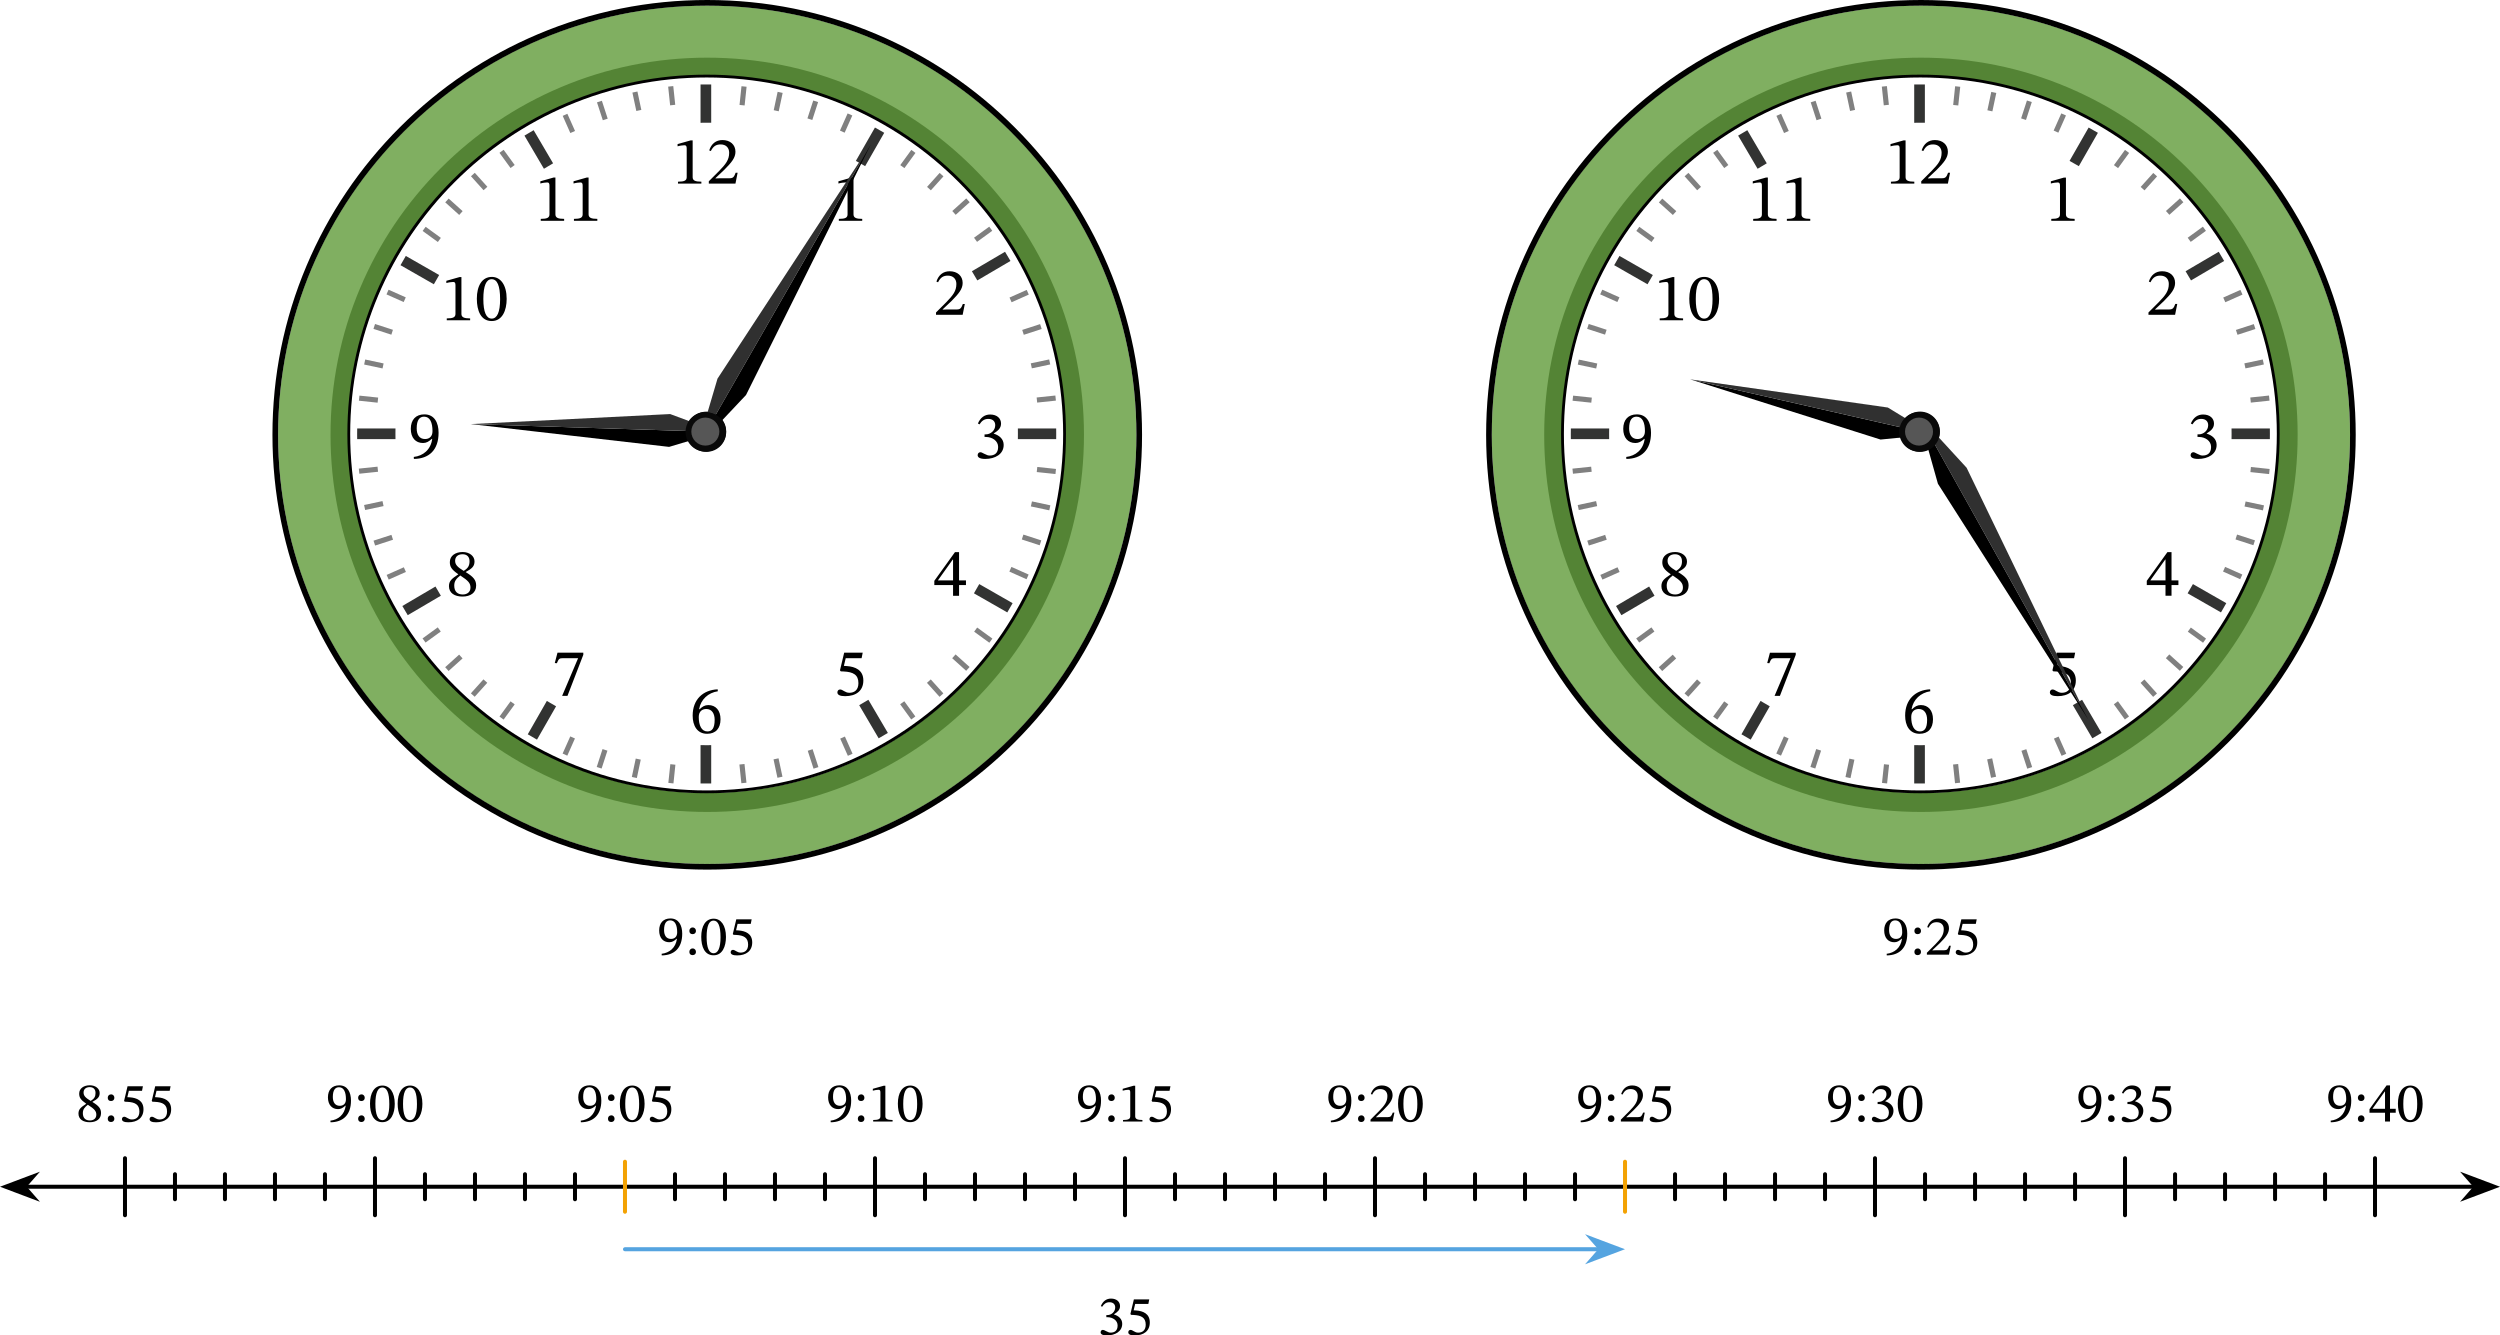 <?xml version="1.0" encoding="UTF-8" standalone="no"?>
<svg
   xmlns:dc="http://purl.org/dc/elements/1.1/"
   xmlns:cc="http://creativecommons.org/ns#"
   xmlns:rdf="http://www.w3.org/1999/02/22-rdf-syntax-ns#"
   xmlns:svg="http://www.w3.org/2000/svg"
   xmlns="http://www.w3.org/2000/svg"
   xmlns:sodipodi="http://sodipodi.sourceforge.net/DTD/sodipodi-0.dtd"
   xmlns:inkscape="http://www.inkscape.org/namespaces/inkscape"
   width="663.126"
   height="354.219"
   viewBox="0 0 497.344 265.664"
   class="displayed_equation"
   version="1.1"
   id="svg96"
   sodipodi:docname="3.svg">
  <defs
     id="defs100" />
  <sodipodi:namedview
     pagecolor="#ffffff"
     bordercolor="#666666"
     borderopacity="1"
     objecttolerance="10"
     gridtolerance="10"
     guidetolerance="10"
     inkscape:pageopacity="0"
     inkscape:pageshadow="2"
     inkscape:window-width="640"
     inkscape:window-height="480"
     id="namedview98" />
  <path
     d="m 139.528,36.52 v -0.375 c -1.238,0 -1.734,-0.242 -1.734,-0.902 v -7.316 h -0.391 l -2.609,0.738 v 0.445 c 0.418,-0.133 1.102,-0.215 1.371,-0.215 0.336,0 0.445,0.188 0.445,0.66 v 5.688 c 0,0.672 -0.473,0.902 -1.734,0.902 v 0.375 h 4.652 m 7.211,-2.152 h -0.391 c -0.309,0.809 -0.484,1.09 -1.195,1.09 h -1.871 l -0.941,0.039 v -0.066 L 144.114,33.75 c 1.43,-1.438 2.195,-2.367 2.195,-3.562 0,-1.414 -1.062,-2.328 -2.582,-2.328 -1.305,0 -2.219,0.754 -2.637,2.059 l 0.32,0.133 c 0.5,-1.008 1.09,-1.32 1.965,-1.32 1.035,0 1.684,0.648 1.684,1.656 0,1.414 -0.676,2.262 -2.008,3.633 l -2.043,2.043 v 0.457 h 5.301 l 0.43,-2.152 m 24.789,9.555 v -0.379 c -1.238,0 -1.734,-0.242 -1.734,-0.902 v -7.316 h -0.391 l -2.609,0.742 v 0.441 c 0.418,-0.133 1.102,-0.211 1.371,-0.211 0.336,0 0.445,0.184 0.445,0.656 v 5.688 c 0,0.676 -0.473,0.902 -1.734,0.902 v 0.379 h 4.652 m 20.41,16.547 h -0.391 c -0.309,0.805 -0.484,1.09 -1.195,1.09 h -1.871 l -0.941,0.039 v -0.066 l 1.777,-1.68 c 1.426,-1.441 2.191,-2.371 2.191,-3.566 0,-1.414 -1.062,-2.324 -2.582,-2.324 -1.305,0 -2.219,0.75 -2.637,2.055 l 0.324,0.137 c 0.496,-1.012 1.086,-1.32 1.961,-1.32 1.039,0 1.684,0.648 1.684,1.656 0,1.41 -0.676,2.258 -2.004,3.629 l -2.047,2.043 v 0.461 h 5.301 l 0.43,-2.152 m 2.918,23.953 c 0.457,-0.711 0.953,-1.09 1.762,-1.09 0.832,0 1.371,0.457 1.371,1.254 0,1.086 -0.953,1.824 -1.871,1.824 h -0.254 v 0.516 h 0.27 c 1.289,0 2.434,0.793 2.434,1.988 0,1.316 -0.82,1.707 -1.668,1.707 -0.324,0 -0.512,-0.055 -1.09,-0.348 -0.469,-0.242 -0.578,-0.309 -0.793,-0.309 -0.348,0 -0.523,0.309 -0.523,0.59 0,0.348 0.293,0.742 1.504,0.742 1.965,0 3.672,-0.945 3.672,-2.785 0,-1.199 -0.898,-1.91 -1.977,-2.246 v -0.039 c 0.848,-0.539 1.453,-1.039 1.453,-1.965 0,-1.023 -0.793,-1.801 -2.164,-1.801 -1.105,0 -1.938,0.617 -2.438,1.785 l 0.312,0.176 m -2.688,31.973 v -0.926 h -1.375 v -5.625 h -0.816 l -4.105,5.703 v 0.848 h 3.727 v 2.125 h 1.195 v -2.125 z m -2.57,-0.926 h -2.984 v -0.055 l 2.93,-4.102 h 0.055 v 4.156 m -18.191,15.469 0.215,-1.09 h -3.684 l -0.836,3.508 0.16,0.203 c 0.191,0 0.258,0 0.609,0.027 1.855,0.094 2.902,0.645 2.902,2.324 0,1.402 -0.848,1.914 -1.805,1.914 -0.859,0 -1.301,-0.66 -1.84,-0.66 -0.336,0 -0.539,0.27 -0.539,0.578 0,0.496 0.512,0.754 1.547,0.754 2.141,0 3.617,-1.051 3.617,-3.121 0,-2.109 -1.652,-2.742 -3.238,-2.863 l -0.633,-0.043 0.363,-1.531 h 3.16 m -28.629,6.195 c -2.891,0.121 -4.977,1.988 -4.977,5.23 0,1.977 0.875,3.617 2.879,3.617 1.695,0 2.664,-1.062 2.664,-2.891 0,-1.762 -0.957,-2.824 -2.422,-2.824 -0.695,0 -1.195,0.297 -1.746,0.836 l -0.094,-0.016 c 0.336,-1.965 1.84,-3.281 3.723,-3.562 z m -0.602,6.066 c 0,1.707 -0.539,2.312 -1.441,2.312 -1.168,0 -1.723,-1.199 -1.723,-2.863 0,-1.172 0.727,-1.602 1.508,-1.602 1.117,0 1.656,0.941 1.656,2.152 M 112.227,43.922 v -0.379 c -1.238,0 -1.734,-0.242 -1.734,-0.902 v -7.316 h -0.391 l -2.609,0.742 v 0.441 c 0.418,-0.133 1.102,-0.211 1.371,-0.211 0.336,0 0.445,0.184 0.445,0.656 v 5.688 c 0,0.676 -0.469,0.902 -1.734,0.902 v 0.379 h 4.652 m 6.602,0 v -0.379 c -1.238,0 -1.738,-0.242 -1.738,-0.902 v -7.316 h -0.387 l -2.609,0.742 v 0.441 c 0.418,-0.133 1.102,-0.211 1.371,-0.211 0.336,0 0.445,0.184 0.445,0.656 v 5.688 c 0,0.676 -0.473,0.902 -1.734,0.902 v 0.379 h 4.652 M 93.528,63.719 v -0.375 c -1.238,0 -1.734,-0.242 -1.734,-0.902 V 55.125 h -0.391 l -2.609,0.738 v 0.445 c 0.418,-0.133 1.102,-0.215 1.371,-0.215 0.336,0 0.445,0.188 0.445,0.66 v 5.688 c 0,0.672 -0.473,0.902 -1.734,0.902 v 0.375 h 4.652 m 7.266,-4.262 c 0,-2.77 -1.211,-4.371 -2.949,-4.371 -1.949,0 -2.984,1.773 -2.984,4.332 0,2.379 0.793,4.449 2.961,4.449 2.109,0 2.973,-2.109 2.973,-4.41 z m -1.305,0.078 c 0,2.586 -0.605,3.848 -1.668,3.848 -1.078,0 -1.668,-1.289 -1.668,-3.898 0,-2.664 0.59,-3.941 1.652,-3.941 1.105,0 1.684,1.266 1.684,3.992 M 82.34,91.297 c 2.973,-0.027 4.91,-1.734 4.91,-5.207 0,-1.988 -0.82,-3.656 -2.824,-3.656 -1.695,0 -2.703,1.062 -2.703,2.879 0,1.773 0.953,2.82 2.422,2.82 0.672,0 1.156,-0.281 1.762,-0.832 l 0.078,0.012 c -0.293,2.18 -1.816,3.379 -3.672,3.59 z m 0.555,-6.066 c 0,-1.723 0.602,-2.34 1.477,-2.34 1.184,0 1.668,1.195 1.668,2.875 0,1.16 -0.715,1.574 -1.492,1.574 -1.117,0 -1.652,-0.859 -1.652,-2.109 m 11.828,31.273 c 0,-1.078 -0.484,-1.723 -2.059,-2.68 v -0.039 c 1.254,-0.684 1.734,-1.129 1.734,-2.109 0,-1.062 -1.02,-1.859 -2.352,-1.859 -1.48,0 -2.555,0.77 -2.555,1.992 0,0.914 0.293,1.465 1.668,2.422 v 0.039 c -1.25,0.836 -1.844,1.266 -1.844,2.34 0,1.371 1.129,2.07 2.688,2.07 1.602,0 2.719,-0.766 2.719,-2.176 z m -1.316,-4.855 c 0,0.859 -0.27,1.383 -1.16,1.922 -1.195,-0.727 -1.707,-1.211 -1.707,-2.004 0,-0.82 0.566,-1.305 1.48,-1.305 0.859,0 1.387,0.5 1.387,1.387 z m -1.844,2.836 c 1.629,1.051 2.031,1.547 2.031,2.41 0,0.914 -0.699,1.371 -1.531,1.371 -1.023,0 -1.699,-0.551 -1.699,-1.762 0,-0.93 0.434,-1.398 1.199,-2.02 m 24.477,15.781 v -0.418 h -5.137 l -0.539,2.055 0.414,0.043 c 0.367,-0.875 0.473,-1.008 1.227,-1.008 h 3 l -3.176,7.492 h 1.062 l 3.148,-8.164 M 380.829,36.52 v -0.375 c -1.238,0 -1.738,-0.242 -1.738,-0.902 v -7.316 h -0.387 l -2.609,0.738 v 0.445 c 0.418,-0.133 1.102,-0.215 1.371,-0.215 0.336,0 0.445,0.188 0.445,0.66 v 5.688 c 0,0.672 -0.473,0.902 -1.734,0.902 v 0.375 h 4.652 m 7.109,-2.152 h -0.391 c -0.309,0.809 -0.484,1.09 -1.195,1.09 h -1.871 l -0.941,0.039 v -0.066 L 385.317,33.75 c 1.426,-1.438 2.191,-2.367 2.191,-3.562 0,-1.414 -1.062,-2.328 -2.582,-2.328 -1.305,0 -2.219,0.754 -2.637,2.059 l 0.324,0.133 c 0.496,-1.008 1.086,-1.32 1.961,-1.32 1.039,0 1.684,0.648 1.684,1.656 0,1.414 -0.676,2.262 -2.004,3.633 L 382.207,36.062 v 0.457 h 5.301 l 0.43,-2.152 m 24.789,9.555 v -0.379 c -1.238,0 -1.734,-0.242 -1.734,-0.902 v -7.316 h -0.391 l -2.609,0.742 v 0.441 c 0.418,-0.133 1.102,-0.211 1.371,-0.211 0.336,0 0.445,0.184 0.445,0.656 v 5.688 c 0,0.676 -0.469,0.902 -1.734,0.902 v 0.379 h 4.652 m 20.41,16.547 h -0.391 c -0.309,0.805 -0.484,1.09 -1.195,1.09 h -1.867 l -0.945,0.039 v -0.066 l 1.777,-1.68 c 1.426,-1.441 2.191,-2.371 2.191,-3.566 0,-1.414 -1.062,-2.324 -2.582,-2.324 -1.305,0 -2.219,0.75 -2.637,2.055 l 0.324,0.137 c 0.5,-1.012 1.09,-1.32 1.965,-1.32 1.035,0 1.68,0.648 1.68,1.656 0,1.41 -0.672,2.258 -2.004,3.629 l -2.043,2.043 v 0.461 h 5.297 l 0.43,-2.152 m 3.016,23.953 c 0.461,-0.711 0.957,-1.09 1.766,-1.09 0.832,0 1.371,0.457 1.371,1.254 0,1.086 -0.957,1.824 -1.871,1.824 h -0.254 v 0.516 h 0.27 c 1.289,0 2.434,0.793 2.434,1.988 0,1.316 -0.82,1.707 -1.668,1.707 -0.324,0 -0.512,-0.055 -1.09,-0.348 -0.473,-0.242 -0.578,-0.309 -0.793,-0.309 -0.352,0 -0.523,0.309 -0.523,0.59 0,0.348 0.293,0.742 1.504,0.742 1.965,0 3.672,-0.945 3.672,-2.785 0,-1.199 -0.902,-1.91 -1.977,-2.246 v -0.039 c 0.848,-0.539 1.453,-1.039 1.453,-1.965 0,-1.023 -0.793,-1.801 -2.168,-1.801 -1.102,0 -1.934,0.617 -2.434,1.785 l 0.309,0.176 m -2.785,31.973 v -0.926 h -1.371 v -5.625 h -0.82 l -4.102,5.703 v 0.848 h 3.723 v 2.125 h 1.199 v -2.125 z m -2.57,-0.926 h -2.984 v -0.055 l 2.934,-4.102 h 0.051 v 4.156 m -18.191,15.469 0.215,-1.09 h -3.684 l -0.836,3.508 0.164,0.203 c 0.188,0 0.254,0 0.605,0.027 1.855,0.094 2.906,0.645 2.906,2.324 0,1.402 -0.852,1.914 -1.805,1.914 -0.859,0 -1.305,-0.66 -1.844,-0.66 -0.336,0 -0.535,0.27 -0.535,0.578 0,0.496 0.508,0.754 1.547,0.754 2.137,0 3.617,-1.051 3.617,-3.121 0,-2.109 -1.656,-2.742 -3.242,-2.863 l -0.633,-0.043 0.363,-1.531 h 3.16 m -28.625,6.195 c -2.895,0.121 -4.977,1.988 -4.977,5.23 0,1.977 0.875,3.617 2.875,3.617 1.695,0 2.664,-1.062 2.664,-2.891 0,-1.762 -0.953,-2.824 -2.422,-2.824 -0.695,0 -1.195,0.297 -1.746,0.836 l -0.094,-0.016 c 0.336,-1.965 1.84,-3.281 3.723,-3.562 z m -0.605,6.066 c 0,1.707 -0.539,2.312 -1.438,2.312 -1.172,0 -1.723,-1.199 -1.723,-2.863 0,-1.172 0.727,-1.602 1.504,-1.602 1.117,0 1.656,0.941 1.656,2.152 M 353.426,43.922 v -0.379 c -1.234,0 -1.734,-0.242 -1.734,-0.902 v -7.316 h -0.391 l -2.609,0.742 v 0.441 c 0.418,-0.133 1.105,-0.211 1.375,-0.211 0.336,0 0.441,0.184 0.441,0.656 v 5.688 c 0,0.676 -0.469,0.902 -1.734,0.902 v 0.379 h 4.652 m 6.703,0 v -0.379 c -1.238,0 -1.738,-0.242 -1.738,-0.902 v -7.316 h -0.387 l -2.609,0.742 v 0.441 c 0.418,-0.133 1.102,-0.211 1.371,-0.211 0.336,0 0.441,0.184 0.441,0.656 v 5.688 c 0,0.676 -0.469,0.902 -1.73,0.902 v 0.379 h 4.652 M 334.829,63.719 v -0.375 c -1.238,0 -1.738,-0.242 -1.738,-0.902 V 55.125 h -0.387 l -2.609,0.738 v 0.445 c 0.418,-0.133 1.102,-0.215 1.371,-0.215 0.336,0 0.445,0.188 0.445,0.66 v 5.688 c 0,0.672 -0.473,0.902 -1.734,0.902 v 0.375 h 4.652 m 7.164,-4.262 c 0,-2.77 -1.211,-4.371 -2.945,-4.371 -1.953,0 -2.984,1.773 -2.984,4.332 0,2.379 0.793,4.449 2.957,4.449 2.109,0 2.973,-2.109 2.973,-4.41 z m -1.305,0.078 c 0,2.586 -0.605,3.848 -1.668,3.848 -1.078,0 -1.668,-1.289 -1.668,-3.898 0,-2.664 0.59,-3.941 1.652,-3.941 1.105,0 1.684,1.266 1.684,3.992 m -17.145,31.762 c 2.969,-0.027 4.906,-1.734 4.906,-5.207 0,-1.988 -0.82,-3.656 -2.824,-3.656 -1.695,0 -2.703,1.062 -2.703,2.879 0,1.773 0.957,2.82 2.422,2.82 0.672,0 1.156,-0.281 1.762,-0.832 l 0.082,0.012 c -0.297,2.18 -1.816,3.379 -3.676,3.59 z m 0.551,-6.066 c 0,-1.723 0.605,-2.34 1.477,-2.34 1.184,0 1.668,1.195 1.668,2.875 0,1.16 -0.711,1.574 -1.492,1.574 -1.117,0 -1.652,-0.859 -1.652,-2.109 m 11.828,31.273 c 0,-1.078 -0.484,-1.723 -2.059,-2.68 v -0.039 c 1.254,-0.684 1.738,-1.129 1.738,-2.109 0,-1.062 -1.023,-1.859 -2.355,-1.859 -1.48,0 -2.555,0.77 -2.555,1.992 0,0.914 0.297,1.465 1.668,2.422 v 0.039 c -1.25,0.836 -1.844,1.266 -1.844,2.34 0,1.371 1.129,2.07 2.691,2.07 1.602,0 2.715,-0.766 2.715,-2.176 z m -1.316,-4.855 c 0,0.859 -0.27,1.383 -1.156,1.922 -1.199,-0.727 -1.711,-1.211 -1.711,-2.004 0,-0.82 0.566,-1.305 1.48,-1.305 0.863,0 1.387,0.5 1.387,1.387 z m -1.844,2.836 c 1.629,1.051 2.031,1.547 2.031,2.41 0,0.914 -0.699,1.371 -1.531,1.371 -1.023,0 -1.695,-0.551 -1.695,-1.762 0,-0.93 0.43,-1.398 1.195,-2.02 m 24.477,15.781 v -0.418 h -5.137 l -0.539,2.055 0.418,0.043 c 0.363,-0.875 0.469,-1.008 1.223,-1.008 h 3 l -3.176,7.492 h 1.062 l 3.148,-8.164"
     id="path2" />
  <path
     d="m 219.36,53.266 c 4.457,10.52 6.711,21.707 6.711,33.234 0,11.527 -2.254,22.703 -6.711,33.234 -4.301,10.164 -10.453,19.297 -18.297,27.137 -7.844,7.848 -16.965,14 -27.141,18.301 -10.52,4.453 -21.707,6.707 -33.223,6.707 -11.527,0 -22.707,-2.254 -33.238,-6.707 C 97.297,160.871 88.168,154.719 80.321,146.871 72.481,139.031 66.325,129.898 62.024,119.734 57.578,109.195 55.325,98.016 55.325,86.488 c 0,-11.523 2.254,-22.703 6.707,-33.234 4.305,-10.164 10.457,-19.293 18.301,-27.141 7.844,-7.84 16.977,-13.996 27.137,-18.297 10.523,-4.445 21.699,-6.699 33.23,-6.699 11.523,0 22.703,2.254 33.223,6.707 10.164,4.305 19.297,10.457 27.141,18.301 7.844,7.844 13.996,16.965 18.297,27.141 z m -7.297,33.055 c 0,-9.645 -1.891,-19.012 -5.617,-27.824 -3.598,-8.512 -8.754,-16.156 -15.324,-22.723 -6.562,-6.566 -14.211,-11.715 -22.723,-15.324 -8.812,-3.727 -18.176,-5.617 -27.824,-5.617 -9.648,0 -19.012,1.891 -27.824,5.617 -8.512,3.602 -16.156,8.758 -22.723,15.324 -6.566,6.566 -11.707,14.211 -15.305,22.723 -3.727,8.812 -5.617,18.18 -5.617,27.824 0,9.648 1.891,19.016 5.617,27.824 3.598,8.512 8.758,16.16 15.324,22.723 6.562,6.57 14.211,11.719 22.723,15.324 8.812,3.73 18.176,5.617 27.824,5.617 9.648,0 19.012,-1.887 27.824,-5.617 8.512,-3.598 16.16,-8.754 22.723,-15.324 6.566,-6.562 11.715,-14.211 15.32,-22.723 3.711,-8.809 5.602,-18.176 5.602,-27.824 z m 0,0"
     fill="#80af61"
     id="path4" />
  <path
     d="m 140.7,173 c -11.68,0 -23.008,-2.289 -33.672,-6.801 C 96.727,161.844 87.477,155.605 79.532,147.664 71.59,139.719 65.352,130.469 60.996,120.168 56.485,109.504 54.2,98.176 54.2,86.5 c 0,-11.676 2.285,-23.008 6.797,-33.668 C 65.352,42.531 71.59,33.281 79.532,25.336 87.477,17.391 96.727,11.156 107.028,6.797 117.692,2.289 129.02,0 140.7,0 c 11.676,0 23.004,2.289 33.668,6.797 10.301,4.359 19.551,10.594 27.492,18.539 7.945,7.945 14.18,17.195 18.539,27.496 4.512,10.66 6.797,21.992 6.797,33.668 0,11.676 -2.285,23.004 -6.797,33.668 -4.359,10.301 -10.594,19.551 -18.539,27.496 -7.941,7.941 -17.191,14.18 -27.492,18.535 C 163.703,170.711 152.375,173 140.7,173 Z m 0,-171.871 c -47.078,0 -85.375,38.297 -85.375,85.371 0,47.074 38.297,85.371 85.375,85.371 47.074,0 85.371,-38.297 85.371,-85.371 0,-47.074 -38.297,-85.371 -85.371,-85.371 z m 0,0"
     id="path6" />
  <path
     d="m 132.922,17.234 1.016,-0.109 0.391,3.723 -1.016,0.109 z m 14.172,134.859 1.016,-0.105 0.391,3.723 -1.016,0.105 z m -21.285,-133.676 1,-0.211 0.777,3.66 -1,0.215 z m 28.074,132.652 0.996,-0.211 0.781,3.66 -1,0.211 z m -35.121,-130.707 0.973,-0.316 1.16,3.562 -0.973,0.316 z m 41.926,128.996 0.969,-0.312 1.156,3.559 -0.969,0.316 z m -48.746,-126.309 0.93,-0.414 1.523,3.418 -0.934,0.418 z m 55.207,123.895 0.934,-0.418 1.523,3.422 -0.934,0.414 z M 99.364,30.402 l 0.828,-0.602 2.199,3.027 -0.824,0.602 z m 79.707,109.699 0.828,-0.598 2.199,3.027 -0.824,0.602 z M 93.692,35.062 l 0.762,-0.684 2.504,2.781 -0.762,0.684 z m 90.715,100.781 0.758,-0.684 2.504,2.781 -0.758,0.684 z M 88.575,40.258 89.258,39.5 l 2.777,2.504 -0.68,0.758 z m 100.848,90.687 0.68,-0.758 2.785,2.504 -0.684,0.758 z M 84.075,45.945 l 0.602,-0.828 3.027,2.203 -0.598,0.824 z m 109.719,79.719 0.602,-0.824 3.027,2.199 -0.602,0.828 z M 76.887,58.566 l 0.414,-0.93 3.422,1.52 -0.418,0.934 z m 123.91,55.145 0.414,-0.934 3.422,1.523 -0.418,0.934 z M 74.293,65.426 l 0.316,-0.973 3.559,1.156 -0.312,0.973 z m 128.984,41.895 0.312,-0.973 3.562,1.156 -0.316,0.973 z M 72.442,72.52 l 0.211,-1 3.66,0.781 -0.211,0.996 z m 132.637,28.227 0.215,-1 3.66,0.781 -0.211,0.996 z M 71.399,79.715 l 0.105,-1.012 3.727,0.391 -0.109,1.016 z m 134.848,14.195 0.109,-1.016 3.719,0.395 -0.105,1.012 z m -134.867,-0.684 3.723,-0.391 0.105,1.016 -3.723,0.391 z m 134.848,-14.152 3.723,-0.391 0.109,1.012 -3.727,0.395 z m -133.797,21.387 3.66,-0.777 0.215,0.996 -3.664,0.781 z M 205.059,72.281 208.719,71.504 208.934,72.5 205.27,73.277 Z m -130.75,35.277 3.562,-1.156 0.316,0.973 -3.562,1.156 z m 129.047,-41.926 3.562,-1.156 0.312,0.973 -3.559,1.156 z m -126.441,48.738 3.422,-1.52 0.414,0.93 -3.422,1.523 z M 200.828,59.195 l 3.422,-1.523 0.414,0.934 -3.422,1.523 z m -116.77,67.809 3.027,-2.199 0.602,0.828 -3.031,2.199 z M 193.77,47.289 l 3.027,-2.199 0.602,0.824 -3.027,2.203 z m -105.211,85.441 2.781,-2.504 0.68,0.758 -2.781,2.504 z m 100.883,-90.754 2.781,-2.508 0.684,0.762 -2.785,2.504 z m -95.77,95.953 2.504,-2.781 0.762,0.684 -2.504,2.781 z m 90.754,-100.75 2.504,-2.781 0.758,0.684 -2.504,2.781 z m -85.059,105.375 2.199,-3.031 0.828,0.602 -2.203,3.027 z m 79.73,-109.707 2.199,-3.027 0.824,0.602 -2.199,3.027 z m -67.172,117.066 1.523,-3.418 0.93,0.414 -1.52,3.422 z m 55.176,-123.934 1.523,-3.418 0.934,0.414 -1.523,3.422 z m -48.391,126.598 1.156,-3.559 0.973,0.316 -1.156,3.559 z m 41.918,-129.023 1.156,-3.559 0.969,0.312 -1.156,3.562 z m -34.934,131.012 0.777,-3.66 1,0.211 -0.777,3.66 z m 28.227,-132.641 0.777,-3.66 1,0.215 -0.781,3.66 z m -20.965,133.82 0.395,-3.723 1.012,0.109 -0.387,3.723 z M 147.118,20.875 l 0.391,-3.723 1.016,0.105 -0.391,3.723 z m 0,0"
     fill="#808080"
     id="path8" />
  <path
     d="m 140.7,161.527 c -10.117,0 -19.934,-1.984 -29.176,-5.895 -8.922,-3.781 -16.938,-9.191 -23.82,-16.082 C 80.821,132.66 75.418,124.637 71.645,115.703 67.735,106.453 65.754,96.629 65.754,86.5 c 0,-10.129 1.98,-19.953 5.891,-29.203 3.773,-8.938 9.176,-16.961 16.059,-23.852 6.883,-6.891 14.898,-12.297 23.82,-16.078 9.242,-3.914 19.059,-5.895 29.176,-5.895 10.113,0 19.93,1.98 29.172,5.895 8.922,3.781 16.938,9.188 23.82,16.078 6.883,6.891 12.285,14.914 16.059,23.852 3.91,9.25 5.891,19.074 5.891,29.203 0,10.129 -1.98,19.953 -5.891,29.203 -3.773,8.934 -9.176,16.957 -16.059,23.848 -6.883,6.891 -14.898,12.301 -23.82,16.082 -9.242,3.91 -19.059,5.895 -29.172,5.895 z m 0,-146.301 c -39.254,0 -71.188,31.973 -71.188,71.273 0,39.297 31.934,71.27 71.188,71.27 39.25,0 71.184,-31.973 71.184,-71.27 0,-39.301 -31.934,-71.273 -71.184,-71.273 z m 0,0"
     fill="#548435"
     id="path10" />
  <path
     d="m 140.586,157.809 c -9.648,0 -19.012,-1.891 -27.824,-5.617 -8.512,-3.602 -16.156,-8.754 -22.719,-15.32 -6.566,-6.562 -11.719,-14.207 -15.32,-22.719 -3.727,-8.812 -5.617,-18.172 -5.617,-27.824 0,-9.645 1.891,-19.008 5.617,-27.82 3.602,-8.512 8.754,-16.156 15.32,-22.719 6.562,-6.566 14.207,-11.719 22.719,-15.32 8.812,-3.727 18.176,-5.617 27.824,-5.617 9.648,0 19.008,1.891 27.82,5.617 8.512,3.602 16.156,8.754 22.719,15.32 6.566,6.562 11.719,14.207 15.32,22.719 3.727,8.812 5.617,18.176 5.617,27.82 0,9.652 -1.891,19.012 -5.617,27.824 -3.602,8.512 -8.754,16.156 -15.32,22.719 -6.562,6.566 -14.207,11.719 -22.719,15.32 -8.812,3.727 -18.172,5.617 -27.82,5.617 z m 0,-142.395 c -39.102,0 -70.918,31.816 -70.918,70.918 0,39.102 31.816,70.914 70.918,70.914 39.102,0 70.914,-31.812 70.914,-70.914 0,-39.102 -31.812,-70.918 -70.914,-70.918 z m 0,0"
     id="path12" />
  <path
     d="m 141.485,16.801 v 7.621 c -0.301,-0.004 -0.598,-0.008 -0.902,-0.008 -0.406,0 -0.812,0.004 -1.219,0.012 v -7.621 c 0.406,-0.008 0.812,-0.008 1.219,-0.008 0.305,0 0.602,0 0.902,0.004 z m 0,131.437 v 7.621 c -0.301,0.004 -0.598,0.008 -0.902,0.008 -0.406,0 -0.812,-0.004 -1.219,-0.012 v -7.621 c 0.406,0.008 0.812,0.012 1.219,0.012 0.305,0 0.602,-0.004 0.902,-0.008 z M 78.668,86.328 c 0,0.348 0.004,0.688 0.008,1.031 h -7.621 c -0.004,-0.344 -0.008,-0.684 -0.008,-1.031 0,-0.363 0.004,-0.73 0.012,-1.094 h 7.617 c -0.004,0.363 -0.008,0.73 -0.008,1.094 z m 131.453,0 c 0,0.348 -0.004,0.688 -0.008,1.031 h -7.621 c 0.004,-0.344 0.008,-0.684 0.008,-1.031 0,-0.363 -0.004,-0.73 -0.008,-1.094 h 7.621 c 0.004,0.363 0.008,0.73 0.008,1.094 z m -99.496,54.176 -0.254,0.449 -3.543,6.188 c -0.617,-0.344 -1.23,-0.699 -1.836,-1.062 l 3.539,-6.184 0.258,-0.453 c 0.605,0.367 1.219,0.719 1.836,1.062 z m 65.281,-114.086 -3.539,6.188 -0.258,0.449 c -0.609,-0.359 -1.223,-0.711 -1.844,-1.051 l 0.258,-0.449 3.539,-6.184 c 0.621,0.34 1.234,0.691 1.844,1.047 z M 87.364,54.715 c -0.359,0.605 -0.715,1.219 -1.055,1.84 l -0.449,-0.258 -6.184,-3.539 c 0.34,-0.621 0.691,-1.234 1.055,-1.844 l 6.184,3.539 z M 201.446,119.992 c -0.344,0.617 -0.695,1.23 -1.059,1.84 l -6.184,-3.539 -0.449,-0.262 c 0.359,-0.605 0.711,-1.215 1.055,-1.836 l 0.449,0.254 z m -113.742,-1.48 -0.449,0.262 -6.141,3.609 c -0.367,-0.605 -0.727,-1.211 -1.074,-1.828 l 6.145,-3.613 0.445,-0.262 c 0.348,0.617 0.707,1.227 1.074,1.832 z M 201.02,51.914 l -6.145,3.609 -0.445,0.266 c -0.352,-0.617 -0.711,-1.227 -1.082,-1.828 l 0.449,-0.266 6.141,-3.609 c 0.371,0.605 0.73,1.215 1.082,1.828 z M 110.032,32.488 c -0.613,0.352 -1.223,0.711 -1.824,1.086 l -0.266,-0.453 -3.609,-6.141 c 0.605,-0.371 1.211,-0.73 1.828,-1.082 l 3.609,6.145 z m 66.598,113.32 c -0.605,0.367 -1.215,0.727 -1.832,1.07 l -3.609,-6.141 -0.262,-0.449 c 0.617,-0.348 1.227,-0.703 1.828,-1.074 l 0.266,0.449 z m 0,0"
     fill="#323332"
     id="path14" />
  <path
     d="m 140.442,85.867 -0.027,0.852 -7.305,2.184 -39.469,-4.535 z m 0,0"
     id="path16" />
  <path
     d="m 140.442,85.867 0.027,-0.84 -7.148,-2.656 -39.68,1.996 z m 0,0"
     fill="#303030"
     id="path18" />
  <path
     d="m 140.957,81.918 c -2.156,-0.238 -4.098,1.32 -4.332,3.477 -0.238,2.156 1.32,4.094 3.477,4.332 2.156,0.238 4.098,-1.32 4.336,-3.477 0.234,-2.156 -1.324,-4.098 -3.48,-4.332 z m 0,0"
     fill="#090909"
     id="path20" />
  <path
     d="m 142.942,84.422 c -0.766,-1.336 -2.473,-1.797 -3.805,-1.031 -1.336,0.77 -1.797,2.469 -1.027,3.805 0.766,1.336 2.469,1.797 3.805,1.027 1.332,-0.766 1.793,-2.465 1.027,-3.801 z m 0,0"
     fill="#565656"
     id="path22" />
  <path
     d="m 140.52,85.766 -0.738,-0.426 2.957,-10.016 30.516,-46.625 z m 0,0"
     fill="#303030"
     id="path24" />
  <path
     d="m 140.52,85.766 0.727,0.418 7.164,-7.605 24.844,-49.879 z m 0,0"
     id="path26" />
  <path
     d="m 143.207,83.094 c -1.586,-1.48 -4.07,-1.391 -5.551,0.195 -1.48,1.59 -1.387,4.074 0.199,5.551 1.586,1.48 4.07,1.391 5.551,-0.195 1.477,-1.586 1.391,-4.074 -0.199,-5.551 z m 0,0"
     fill="#090909"
     id="path28" />
  <path
     d="m 143.328,85.984 c 0,1.539 -1.25,2.789 -2.789,2.789 -1.539,0 -2.785,-1.25 -2.785,-2.789 0,-1.539 1.246,-2.785 2.785,-2.785 1.539,0 2.789,1.246 2.789,2.785 z m 0,0"
     fill="#565656"
     id="path30" />
  <path
     d="m 141.215,82.09 c -2.113,-0.504 -4.227,0.801 -4.727,2.914 -0.5,2.109 0.805,4.227 2.914,4.727 2.109,0.5 4.227,-0.805 4.727,-2.914 0.5,-2.113 -0.805,-4.227 -2.914,-4.727 z m 0,0"
     fill="#090909"
     id="path32" />
  <path
     d="m 143.106,85.863 c 0,1.539 -1.246,2.785 -2.785,2.785 -1.539,0 -2.789,-1.246 -2.789,-2.785 0,-1.539 1.25,-2.789 2.789,-2.789 1.539,0 2.785,1.25 2.785,2.789 z m 0,0"
     fill="#565656"
     id="path34" />
  <path
     d="m 460.809,53.266 c 4.449,10.52 6.703,21.707 6.703,33.234 0,11.527 -2.254,22.703 -6.703,33.234 -4.305,10.164 -10.457,19.297 -18.301,27.137 -7.844,7.848 -16.965,14 -27.141,18.301 -10.52,4.453 -21.707,6.707 -33.223,6.707 -11.527,0 -22.707,-2.254 -33.234,-6.707 -10.168,-4.301 -19.297,-10.453 -27.141,-18.301 -7.844,-7.84 -13.996,-16.973 -18.301,-27.137 -4.445,-10.539 -6.695,-21.719 -6.695,-33.246 0,-11.523 2.25,-22.703 6.707,-33.234 4.301,-10.164 10.453,-19.293 18.297,-27.141 7.844,-7.84 16.977,-13.996 27.137,-18.297 10.523,-4.445 21.703,-6.699 33.23,-6.699 11.523,0 22.703,2.254 33.223,6.707 10.168,4.305 19.297,10.457 27.141,18.301 7.844,7.844 13.996,16.965 18.301,27.141 z m -7.301,33.055 c 0,-9.645 -1.887,-19.012 -5.617,-27.824 -3.598,-8.512 -8.754,-16.156 -15.32,-22.723 -6.566,-6.566 -14.215,-11.715 -22.727,-15.324 -8.809,-3.727 -18.176,-5.617 -27.824,-5.617 -9.645,0 -19.012,1.891 -27.824,5.617 -8.508,3.602 -16.156,8.758 -22.723,15.324 -6.566,6.566 -11.703,14.211 -15.305,22.723 -3.727,8.812 -5.617,18.18 -5.617,27.824 0,9.648 1.891,19.016 5.617,27.824 3.602,8.512 8.758,16.16 15.324,22.723 6.566,6.57 14.211,11.719 22.723,15.324 8.812,3.73 18.176,5.617 27.824,5.617 9.648,0 19.016,-1.887 27.824,-5.617 8.512,-3.598 16.16,-8.754 22.727,-15.324 6.562,-6.562 11.711,-14.211 15.32,-22.723 3.711,-8.809 5.598,-18.176 5.598,-27.824 z m 0,0"
     fill="#80af61"
     id="path36" />
  <path
     d="m 382.145,173 c -11.68,0 -23.008,-2.289 -33.672,-6.801 -10.301,-4.355 -19.551,-10.594 -27.492,-18.535 -7.945,-7.945 -14.184,-17.195 -18.539,-27.496 C 297.934,109.504 295.645,98.176 295.645,86.5 c 0,-11.676 2.289,-23.008 6.797,-33.668 C 306.797,42.531 313.036,33.281 320.981,25.336 328.922,17.391 338.172,11.156 348.473,6.797 359.137,2.289 370.465,0 382.145,0 c 11.676,0 23.004,2.289 33.668,6.797 10.301,4.359 19.551,10.594 27.496,18.539 7.941,7.945 14.18,17.195 18.535,27.496 4.512,10.66 6.797,21.992 6.797,33.668 0,11.676 -2.285,23.004 -6.797,33.668 -4.355,10.301 -10.594,19.551 -18.535,27.496 -7.945,7.941 -17.195,14.18 -27.496,18.535 C 405.149,170.711 393.821,173 382.145,173 Z m 0,-171.871 c -47.074,0 -85.371,38.297 -85.371,85.371 0,47.074 38.297,85.371 85.371,85.371 47.07,0 85.367,-38.297 85.367,-85.371 0,-47.074 -38.297,-85.371 -85.367,-85.371 z m 0,0"
     id="path38" />
  <path
     d="m 374.364,17.234 1.012,-0.105 0.395,3.719 -1.016,0.109 z m 14.172,134.859 1.016,-0.105 0.391,3.723 -1.016,0.105 z M 367.266,18.414 l 1,-0.211 0.777,3.664 -0.996,0.211 z m 28.051,132.66 1,-0.215 0.777,3.66 -1,0.215 z m -35.098,-130.715 0.969,-0.316 1.156,3.562 -0.969,0.316 z m 41.918,129 0.973,-0.316 1.16,3.559 -0.973,0.316 z M 353.395,23.047 l 0.934,-0.414 1.52,3.418 -0.934,0.418 z m 55.207,123.895 0.934,-0.414 1.523,3.418 -0.934,0.418 z m -67.793,-116.539 0.828,-0.598 2.199,3.027 -0.828,0.602 z m 79.711,109.703 0.82,-0.602 2.203,3.027 -0.828,0.602 z m -85.391,-105.035 0.758,-0.684 2.508,2.785 -0.762,0.68 z m 90.711,100.785 0.762,-0.684 2.504,2.781 -0.762,0.684 z m -95.828,-95.59 0.68,-0.758 2.785,2.504 -0.684,0.758 z m 100.859,90.676 0.68,-0.758 2.785,2.504 -0.684,0.762 z m -105.348,-84.996 0.598,-0.828 3.027,2.203 -0.598,0.824 z m 109.715,79.723 0.602,-0.828 3.027,2.203 -0.598,0.824 z m -116.902,-67.109 0.414,-0.93 3.422,1.523 -0.418,0.93 z m 123.91,55.145 0.414,-0.934 3.422,1.523 -0.418,0.934 z m -126.504,-48.289 0.316,-0.969 3.559,1.156 -0.316,0.973 z m 128.984,41.895 0.312,-0.969 3.562,1.156 -0.316,0.973 z m -130.844,-34.777 0.211,-0.996 3.664,0.777 -0.215,0.996 z m 132.641,28.227 0.215,-1 3.656,0.777 -0.211,1 z m -133.68,-21.039 0.109,-1.016 3.723,0.395 -0.105,1.012 z m 134.848,14.195 0.105,-1.012 3.723,0.391 -0.105,1.016 z m -134.871,-0.688 3.723,-0.391 0.105,1.016 -3.723,0.391 z m 134.848,-14.152 3.723,-0.391 0.105,1.016 -3.723,0.391 z m -133.801,21.391 3.656,-0.781 0.215,1 -3.66,0.777 z m 132.625,-28.184 3.66,-0.777 0.215,1 -3.664,0.777 z m -130.727,35.277 3.559,-1.16 0.316,0.973 -3.559,1.156 z m 129.043,-41.926 3.562,-1.16 0.316,0.973 -3.562,1.156 z m -126.441,48.738 3.422,-1.523 0.414,0.93 -3.418,1.523 z m 123.918,-55.18 3.418,-1.523 0.414,0.934 -3.418,1.523 z m -116.781,67.816 3.027,-2.203 0.598,0.828 -3.027,2.199 z m 109.711,-79.715 3.027,-2.203 0.602,0.828 -3.027,2.199 z m -105.223,85.445 2.781,-2.504 0.684,0.758 -2.781,2.508 z m 100.895,-90.766 2.785,-2.504 0.684,0.758 -2.785,2.504 z m -95.777,95.965 2.504,-2.781 0.758,0.684 -2.504,2.781 z m 90.75,-100.75 2.508,-2.781 0.758,0.684 -2.504,2.781 z m -85.047,105.367 2.199,-3.031 0.824,0.602 -2.199,3.027 z m 79.73,-109.707 2.199,-3.027 0.824,0.602 -2.199,3.027 z m -67.168,117.059 1.523,-3.418 0.93,0.414 -1.52,3.422 z m 55.176,-123.934 1.523,-3.418 0.93,0.414 -1.52,3.422 z m -48.391,126.598 1.156,-3.559 0.969,0.312 -1.156,3.562 z m 41.918,-129.023 1.156,-3.559 0.969,0.312 -1.156,3.562 z m -34.941,131.031 0.777,-3.66 1,0.215 -0.777,3.656 z m 28.23,-132.641 0.777,-3.66 0.996,0.211 -0.777,3.664 z m -20.965,133.812 0.395,-3.723 1.016,0.109 -0.395,3.719 z m 14.16,-134.871 0.391,-3.723 1.016,0.109 -0.391,3.719 z m 0,0"
     fill="#808080"
     id="path40" />
  <path
     d="m 382.145,161.527 c -10.117,0 -19.934,-1.984 -29.176,-5.895 -8.926,-3.781 -16.938,-9.191 -23.82,-16.082 -6.883,-6.891 -12.285,-14.914 -16.059,-23.848 -3.91,-9.25 -5.891,-19.074 -5.891,-29.203 0,-10.129 1.98,-19.953 5.891,-29.203 3.773,-8.938 9.176,-16.961 16.059,-23.852 6.883,-6.891 14.895,-12.297 23.82,-16.078 9.242,-3.914 19.059,-5.895 29.176,-5.895 10.113,0 19.93,1.98 29.172,5.895 8.926,3.781 16.938,9.188 23.82,16.078 6.883,6.891 12.285,14.914 16.059,23.852 3.91,9.25 5.891,19.074 5.891,29.203 0,10.129 -1.98,19.953 -5.891,29.203 -3.773,8.934 -9.176,16.957 -16.059,23.848 -6.883,6.891 -14.895,12.301 -23.82,16.082 -9.242,3.91 -19.059,5.895 -29.172,5.895 z m 0,-146.301 c -39.254,0 -71.188,31.973 -71.188,71.273 0,39.297 31.934,71.27 71.188,71.27 39.25,0 71.184,-31.973 71.184,-71.27 0,-39.301 -31.934,-71.273 -71.184,-71.273 z m 0,0"
     fill="#548435"
     id="path42" />
  <path
     d="m 382.032,157.809 c -9.652,0 -19.012,-1.891 -27.824,-5.617 -8.512,-3.602 -16.156,-8.754 -22.719,-15.32 -6.566,-6.562 -11.719,-14.207 -15.32,-22.719 -3.727,-8.812 -5.617,-18.172 -5.617,-27.824 0,-9.645 1.891,-19.008 5.617,-27.82 3.602,-8.512 8.754,-16.156 15.32,-22.719 6.562,-6.566 14.207,-11.719 22.719,-15.32 8.812,-3.727 18.172,-5.617 27.824,-5.617 9.648,0 19.008,1.891 27.82,5.617 8.512,3.602 16.156,8.754 22.723,15.32 6.562,6.562 11.715,14.207 15.316,22.719 3.727,8.812 5.617,18.176 5.617,27.82 0,9.652 -1.891,19.012 -5.617,27.824 -3.602,8.512 -8.754,16.156 -15.316,22.719 -6.566,6.566 -14.211,11.719 -22.723,15.32 -8.812,3.727 -18.172,5.617 -27.82,5.617 z m 0,-142.395 c -39.105,0 -70.914,31.816 -70.914,70.918 0,39.102 31.809,70.914 70.914,70.914 39.102,0 70.914,-31.812 70.914,-70.914 0,-39.102 -31.812,-70.918 -70.914,-70.918 z m 0,0"
     id="path44" />
  <path
     d="m 382.93,16.801 v 7.621 c -0.301,-0.004 -0.598,-0.008 -0.898,-0.008 -0.41,0 -0.816,0.004 -1.223,0.012 v -7.621 c 0.406,-0.008 0.812,-0.008 1.223,-0.008 0.301,0 0.598,0 0.898,0.004 z m 0,131.437 v 7.621 c -0.301,0.004 -0.598,0.008 -0.898,0.008 -0.41,0 -0.816,-0.004 -1.223,-0.012 v -7.621 c 0.406,0.008 0.812,0.012 1.223,0.012 0.301,0 0.598,-0.004 0.898,-0.008 z M 320.114,86.328 c 0,0.348 0.004,0.688 0.008,1.031 h -7.621 c -0.004,-0.344 -0.008,-0.684 -0.008,-1.031 0,-0.363 0.004,-0.73 0.012,-1.094 h 7.621 c -0.008,0.363 -0.012,0.73 -0.012,1.094 z m 131.453,0 c 0,0.348 -0.004,0.688 -0.008,1.031 h -7.621 c 0.008,-0.344 0.008,-0.684 0.008,-1.031 0,-0.363 0,-0.73 -0.008,-1.094 h 7.621 c 0.004,0.363 0.008,0.73 0.008,1.094 z m -99.496,54.176 -0.254,0.449 -3.539,6.188 c -0.621,-0.344 -1.234,-0.699 -1.84,-1.062 l 3.539,-6.184 0.262,-0.453 c 0.602,0.367 1.215,0.719 1.832,1.062 z m 65.281,-114.086 -3.539,6.188 -0.258,0.449 c -0.609,-0.359 -1.223,-0.711 -1.84,-1.051 l 0.254,-0.449 3.539,-6.184 c 0.621,0.34 1.234,0.691 1.844,1.047 z m -88.539,28.297 c -0.363,0.605 -0.715,1.219 -1.059,1.84 l -0.445,-0.258 -6.188,-3.539 c 0.344,-0.621 0.691,-1.234 1.055,-1.844 l 6.184,3.539 z M 442.891,119.992 c -0.344,0.617 -0.695,1.23 -1.055,1.84 l -6.184,-3.539 -0.453,-0.262 c 0.363,-0.605 0.715,-1.215 1.059,-1.836 l 0.445,0.254 z m -113.742,-1.48 -0.445,0.262 -6.145,3.609 c -0.367,-0.605 -0.727,-1.211 -1.074,-1.828 l 6.145,-3.613 0.445,-0.262 c 0.348,0.617 0.707,1.227 1.074,1.832 z m 113.316,-66.598 -6.141,3.609 -0.449,0.266 c -0.348,-0.617 -0.711,-1.227 -1.082,-1.828 l 0.449,-0.266 6.145,-3.609 c 0.367,0.605 0.727,1.215 1.078,1.828 z M 351.477,32.488 c -0.613,0.352 -1.223,0.711 -1.824,1.086 l -0.266,-0.453 -3.609,-6.141 c 0.605,-0.371 1.215,-0.73 1.828,-1.082 l 3.609,6.145 z m 66.598,113.32 c -0.605,0.367 -1.215,0.727 -1.832,1.07 l -3.609,-6.141 -0.262,-0.449 c 0.617,-0.348 1.227,-0.703 1.832,-1.074 l 0.262,0.449 z m 0,0"
     fill="#323332"
     id="path46" />
  <path
     d="m 381.887,85.867 -0.188,0.828 -7.586,0.75 -37.879,-11.98 z m 0,0"
     id="path48" />
  <path
     d="m 381.887,85.867 0.188,-0.82 -6.512,-3.973 -39.328,-5.609 z m 0,0"
     fill="#303030"
     id="path50" />
  <path
     d="m 382.407,81.906 c -2.16,-0.234 -4.098,1.32 -4.336,3.477 -0.234,2.156 1.324,4.098 3.477,4.332 2.16,0.238 4.098,-1.32 4.336,-3.477 0.234,-2.156 -1.32,-4.098 -3.477,-4.332 z m 0,0"
     fill="#090909"
     id="path52" />
  <path
     d="m 384.391,84.418 c -0.766,-1.332 -2.469,-1.793 -3.805,-1.027 -1.332,0.766 -1.793,2.469 -1.027,3.801 0.766,1.336 2.469,1.797 3.805,1.031 1.336,-0.766 1.793,-2.469 1.027,-3.805 z m 0,0"
     fill="#565656"
     id="path54" />
  <path
     d="m 383.426,85.773 0.746,-0.414 7.059,7.691 24.25,50.168 z m 0,0"
     fill="#303030"
     id="path56" />
  <path
     d="m 383.426,85.773 -0.73,0.41 2.828,10.051 29.957,46.984 z m 0,0"
     id="path58" />
  <path
     d="m 384.653,83.098 c -1.586,-1.48 -4.074,-1.391 -5.551,0.195 -1.48,1.59 -1.391,4.074 0.195,5.551 1.586,1.48 4.07,1.391 5.551,-0.195 1.48,-1.586 1.391,-4.074 -0.195,-5.551 z m 0,0"
     fill="#090909"
     id="path60" />
  <path
     d="m 384.774,85.984 c 0,1.539 -1.25,2.789 -2.789,2.789 -1.539,0 -2.785,-1.25 -2.785,-2.789 0,-1.539 1.246,-2.785 2.785,-2.785 1.539,0 2.789,1.246 2.789,2.785 z m 0,0"
     fill="#565656"
     id="path62" />
  <path
     d="m 382.657,82.098 c -2.109,-0.5 -4.227,0.805 -4.727,2.918 -0.5,2.109 0.805,4.227 2.914,4.727 2.113,0.5 4.23,-0.805 4.73,-2.918 0.5,-2.109 -0.805,-4.227 -2.918,-4.727 z m 0,0"
     fill="#090909"
     id="path64" />
  <path
     d="m 384.551,85.863 c 0,1.539 -1.246,2.785 -2.785,2.785 -1.539,0 -2.785,-1.246 -2.785,-2.785 0,-1.539 1.246,-2.789 2.785,-2.789 1.539,0 2.785,1.25 2.785,2.789 z m 0,0"
     fill="#565656"
     id="path66" />
  <path
     d="m 131.645,190.066 c 2.469,-0.023 4.074,-1.441 4.074,-4.316 0,-1.652 -0.684,-3.035 -2.344,-3.035 -1.406,0 -2.242,0.879 -2.242,2.387 0,1.473 0.793,2.344 2.008,2.344 0.559,0 0.961,-0.234 1.461,-0.695 l 0.066,0.012 c -0.242,1.809 -1.504,2.801 -3.043,2.98 z m 0.461,-5.031 c 0,-1.43 0.5,-1.941 1.227,-1.941 0.98,0 1.383,0.992 1.383,2.387 0,0.957 -0.594,1.305 -1.238,1.305 -0.926,0 -1.371,-0.715 -1.371,-1.75 m 6.344,0.168 c 0,-0.371 -0.234,-0.695 -0.656,-0.695 -0.414,0 -0.656,0.312 -0.656,0.684 0,0.379 0.207,0.645 0.645,0.645 0.434,0 0.668,-0.289 0.668,-0.633 z m 0,4.172 c 0,-0.367 -0.234,-0.695 -0.656,-0.695 -0.414,0 -0.656,0.312 -0.656,0.684 0,0.379 0.207,0.645 0.645,0.645 0.434,0 0.668,-0.289 0.668,-0.633 m 5.969,-2.992 c 0,-2.297 -1.004,-3.625 -2.441,-3.625 -1.617,0 -2.477,1.473 -2.477,3.594 0,1.973 0.656,3.691 2.453,3.691 1.754,0 2.465,-1.75 2.465,-3.66 z m -1.082,0.066 c 0,2.145 -0.5,3.191 -1.383,3.191 -0.891,0 -1.383,-1.07 -1.383,-3.234 0,-2.211 0.492,-3.27 1.371,-3.27 0.914,0 1.395,1.051 1.395,3.312 m 6.016,-2.652 0.176,-0.906 h -3.059 l -0.688,2.914 0.133,0.164 c 0.156,0 0.211,0 0.504,0.023 1.539,0.078 2.406,0.535 2.406,1.93 0,1.16 -0.703,1.586 -1.492,1.586 -0.715,0 -1.086,-0.547 -1.531,-0.547 -0.277,0 -0.445,0.223 -0.445,0.48 0,0.41 0.426,0.625 1.281,0.625 1.777,0 3.004,-0.871 3.004,-2.59 0,-1.75 -1.371,-2.273 -2.691,-2.375 l -0.523,-0.035 0.301,-1.27 h 2.625 m 225.992,6.27 c 2.469,-0.023 4.074,-1.441 4.074,-4.316 0,-1.652 -0.68,-3.035 -2.344,-3.035 -1.406,0 -2.242,0.879 -2.242,2.387 0,1.473 0.793,2.344 2.008,2.344 0.559,0 0.961,-0.234 1.461,-0.695 l 0.07,0.012 c -0.246,1.809 -1.508,2.801 -3.047,2.98 z m 0.461,-5.031 c 0,-1.43 0.5,-1.941 1.227,-1.941 0.98,0 1.383,0.992 1.383,2.387 0,0.957 -0.59,1.305 -1.238,1.305 -0.926,0 -1.371,-0.715 -1.371,-1.75 m 6.348,0.168 c 0,-0.371 -0.234,-0.695 -0.66,-0.695 -0.41,0 -0.656,0.312 -0.656,0.684 0,0.379 0.211,0.645 0.645,0.645 0.438,0 0.672,-0.289 0.672,-0.633 z m 0,4.172 c 0,-0.367 -0.234,-0.695 -0.66,-0.695 -0.41,0 -0.656,0.312 -0.656,0.684 0,0.379 0.211,0.645 0.645,0.645 0.438,0 0.672,-0.289 0.672,-0.633 m 5.922,-1.238 h -0.324 c -0.254,0.668 -0.398,0.902 -0.992,0.902 h -1.551 l -0.781,0.031 v -0.055 l 1.473,-1.395 c 1.184,-1.191 1.816,-1.961 1.816,-2.957 0,-1.172 -0.879,-1.93 -2.141,-1.93 -1.082,0 -1.84,0.625 -2.188,1.707 l 0.27,0.113 c 0.414,-0.836 0.906,-1.094 1.629,-1.094 0.859,0 1.395,0.535 1.395,1.371 0,1.172 -0.559,1.875 -1.66,3.012 l -1.699,1.695 v 0.383 h 4.395 l 0.359,-1.785 m 4.977,-4.34 0.18,-0.906 h -3.059 l -0.691,2.914 0.133,0.164 c 0.156,0 0.211,0 0.504,0.023 1.539,0.078 2.41,0.535 2.41,1.93 0,1.16 -0.703,1.586 -1.496,1.586 -0.715,0 -1.082,-0.547 -1.527,-0.547 -0.281,0 -0.449,0.223 -0.449,0.48 0,0.41 0.426,0.625 1.285,0.625 1.773,0 3,-0.871 3,-2.59 0,-1.75 -1.371,-2.273 -2.688,-2.375 l -0.523,-0.035 0.297,-1.27 h 2.625"
     id="path68" />
  <path
     d="M 4.993,236.086 H 492.352"
     fill="none"
     stroke-width="0.797"
     stroke-linecap="round"
     stroke-linejoin="round"
     stroke="#000000"
     stroke-miterlimit="10"
     id="path70" />
  <path
     d="m 1.129,236.086 5.469,2.062 -1.805,-2.062 1.805,-2.062"
     id="path72" />
  <path
     d="m 1.129,236.086 5.469,2.062 -1.805,-2.062 1.805,-2.062 z m 0,0"
     fill="none"
     stroke-width="0.797"
     stroke-linecap="round"
     stroke="#000000"
     stroke-miterlimit="10"
     id="path74" />
  <path
     d="m 496.215,236.086 -5.469,-2.062 1.805,2.062 -1.805,2.062"
     id="path76" />
  <path
     d="m 496.215,236.086 -5.469,-2.062 1.805,2.062 -1.805,2.062 z m 0,0"
     fill="none"
     stroke-width="0.797"
     stroke-linecap="round"
     stroke="#000000"
     stroke-miterlimit="10"
     id="path78" />
  <path
     d="m 20.098,221.445 c 0,-0.891 -0.402,-1.426 -1.711,-2.219 v -0.031 c 1.039,-0.57 1.441,-0.938 1.441,-1.754 0,-0.879 -0.848,-1.539 -1.953,-1.539 -1.227,0 -2.121,0.637 -2.121,1.652 0,0.758 0.246,1.215 1.387,2.008 v 0.031 c -1.039,0.691 -1.531,1.051 -1.531,1.941 0,1.137 0.938,1.719 2.23,1.719 1.328,0 2.258,-0.637 2.258,-1.809 z m -1.094,-4.027 c 0,0.715 -0.227,1.152 -0.961,1.598 -0.992,-0.602 -1.418,-1.004 -1.418,-1.664 0,-0.68 0.469,-1.082 1.23,-1.082 0.711,0 1.148,0.414 1.148,1.148 z m -1.531,2.355 c 1.352,0.871 1.688,1.281 1.688,1.996 0,0.762 -0.582,1.137 -1.273,1.137 -0.848,0 -1.406,-0.453 -1.406,-1.461 0,-0.77 0.359,-1.16 0.992,-1.672 m 5.277,-1.371 c 0,-0.371 -0.234,-0.691 -0.656,-0.691 -0.414,0 -0.66,0.312 -0.66,0.68 0,0.379 0.211,0.648 0.648,0.648 0.434,0 0.668,-0.293 0.668,-0.637 z m 0,4.172 c 0,-0.367 -0.234,-0.691 -0.656,-0.691 -0.414,0 -0.66,0.312 -0.66,0.68 0,0.379 0.211,0.648 0.648,0.648 0.434,0 0.668,-0.293 0.668,-0.637 m 5.5,-5.578 0.18,-0.902 h -3.059 l -0.691,2.91 0.133,0.168 c 0.156,0 0.215,0 0.504,0.023 1.539,0.078 2.41,0.531 2.41,1.93 0,1.156 -0.703,1.582 -1.496,1.582 -0.715,0 -1.082,-0.547 -1.527,-0.547 -0.281,0 -0.449,0.223 -0.449,0.48 0,0.414 0.426,0.625 1.285,0.625 1.773,0 3,-0.871 3,-2.59 0,-1.75 -1.371,-2.273 -2.688,-2.375 l -0.523,-0.035 0.301,-1.27 h 2.621 m 5.5,0 0.18,-0.902 h -3.059 l -0.691,2.91 0.133,0.168 c 0.156,0 0.215,0 0.504,0.023 1.539,0.078 2.41,0.531 2.41,1.93 0,1.156 -0.703,1.582 -1.496,1.582 -0.715,0 -1.082,-0.547 -1.527,-0.547 -0.281,0 -0.449,0.223 -0.449,0.48 0,0.414 0.426,0.625 1.285,0.625 1.773,0 3,-0.871 3,-2.59 0,-1.75 -1.371,-2.273 -2.688,-2.375 l -0.523,-0.035 0.301,-1.27 h 2.621 m 31.996,6.27 c 2.465,-0.023 4.07,-1.438 4.07,-4.316 0,-1.652 -0.68,-3.035 -2.34,-3.035 -1.406,0 -2.246,0.883 -2.246,2.387 0,1.473 0.793,2.344 2.012,2.344 0.559,0 0.957,-0.234 1.461,-0.691 l 0.066,0.008 c -0.246,1.809 -1.508,2.805 -3.047,2.98 z m 0.457,-5.031 c 0,-1.43 0.504,-1.941 1.227,-1.941 0.98,0 1.383,0.992 1.383,2.387 0,0.961 -0.59,1.305 -1.238,1.305 -0.926,0 -1.371,-0.711 -1.371,-1.75 m 6.348,0.168 c 0,-0.371 -0.234,-0.691 -0.656,-0.691 -0.414,0 -0.66,0.312 -0.66,0.68 0,0.379 0.211,0.648 0.648,0.648 0.434,0 0.668,-0.293 0.668,-0.637 z m 0,4.172 c 0,-0.367 -0.234,-0.691 -0.656,-0.691 -0.414,0 -0.66,0.312 -0.66,0.68 0,0.379 0.211,0.648 0.648,0.648 0.434,0 0.668,-0.293 0.668,-0.637 m 5.969,-2.988 c 0,-2.301 -1.004,-3.629 -2.445,-3.629 -1.617,0 -2.477,1.473 -2.477,3.594 0,1.973 0.66,3.691 2.457,3.691 1.75,0 2.465,-1.75 2.465,-3.656 z m -1.082,0.062 c 0,2.145 -0.504,3.191 -1.383,3.191 -0.895,0 -1.387,-1.07 -1.387,-3.234 0,-2.207 0.492,-3.27 1.375,-3.27 0.914,0 1.395,1.051 1.395,3.312 m 6.582,-0.062 c 0,-2.301 -1.004,-3.629 -2.445,-3.629 -1.617,0 -2.477,1.473 -2.477,3.594 0,1.973 0.66,3.691 2.457,3.691 1.75,0 2.465,-1.75 2.465,-3.656 z m -1.082,0.062 c 0,2.145 -0.504,3.191 -1.383,3.191 -0.895,0 -1.387,-1.07 -1.387,-3.234 0,-2.207 0.492,-3.27 1.375,-3.27 0.914,0 1.395,1.051 1.395,3.312 m 32.609,3.617 c 2.465,-0.023 4.07,-1.438 4.07,-4.316 0,-1.652 -0.68,-3.035 -2.34,-3.035 -1.406,0 -2.246,0.883 -2.246,2.387 0,1.473 0.793,2.344 2.012,2.344 0.559,0 0.957,-0.234 1.461,-0.691 l 0.066,0.008 c -0.246,1.809 -1.508,2.805 -3.047,2.98 z m 0.457,-5.031 c 0,-1.43 0.5,-1.941 1.227,-1.941 0.98,0 1.383,0.992 1.383,2.387 0,0.961 -0.59,1.305 -1.238,1.305 -0.926,0 -1.371,-0.711 -1.371,-1.75 m 6.246,0.168 c 0,-0.371 -0.234,-0.691 -0.656,-0.691 -0.414,0 -0.656,0.312 -0.656,0.68 0,0.379 0.207,0.648 0.645,0.648 0.434,0 0.668,-0.293 0.668,-0.637 z m 0,4.172 c 0,-0.367 -0.234,-0.691 -0.656,-0.691 -0.414,0 -0.656,0.312 -0.656,0.68 0,0.379 0.207,0.648 0.645,0.648 0.434,0 0.668,-0.293 0.668,-0.637 m 5.969,-2.988 c 0,-2.301 -1.004,-3.629 -2.441,-3.629 -1.617,0 -2.477,1.473 -2.477,3.594 0,1.973 0.656,3.691 2.453,3.691 1.75,0 2.465,-1.75 2.465,-3.656 z m -1.082,0.062 c 0,2.145 -0.5,3.191 -1.383,3.191 -0.895,0 -1.383,-1.07 -1.383,-3.234 0,-2.207 0.488,-3.27 1.371,-3.27 0.914,0 1.395,1.051 1.395,3.312 m 6.113,-2.652 0.18,-0.902 h -3.059 l -0.691,2.91 0.133,0.168 c 0.156,0 0.215,0 0.504,0.023 1.539,0.078 2.41,0.531 2.41,1.93 0,1.156 -0.703,1.582 -1.496,1.582 -0.715,0 -1.082,-0.547 -1.527,-0.547 -0.281,0 -0.449,0.223 -0.449,0.48 0,0.414 0.426,0.625 1.285,0.625 1.773,0 3,-0.871 3,-2.59 0,-1.75 -1.371,-2.273 -2.688,-2.375 l -0.523,-0.035 0.301,-1.27 h 2.621 m 31.996,6.27 c 2.465,-0.023 4.07,-1.438 4.07,-4.316 0,-1.652 -0.68,-3.035 -2.34,-3.035 -1.406,0 -2.246,0.883 -2.246,2.387 0,1.473 0.793,2.344 2.012,2.344 0.559,0 0.957,-0.234 1.461,-0.691 l 0.066,0.008 c -0.246,1.809 -1.508,2.805 -3.043,2.98 z m 0.457,-5.031 c 0,-1.43 0.504,-1.941 1.227,-1.941 0.98,0 1.383,0.992 1.383,2.387 0,0.961 -0.59,1.305 -1.238,1.305 -0.926,0 -1.371,-0.711 -1.371,-1.75 m 6.246,0.168 c 0,-0.371 -0.234,-0.691 -0.656,-0.691 -0.414,0 -0.656,0.312 -0.656,0.68 0,0.379 0.207,0.648 0.645,0.648 0.434,0 0.668,-0.293 0.668,-0.637 z m 0,4.172 c 0,-0.367 -0.234,-0.691 -0.656,-0.691 -0.414,0 -0.656,0.312 -0.656,0.68 0,0.379 0.207,0.648 0.645,0.648 0.434,0 0.668,-0.293 0.668,-0.637 m 5.602,0.547 v -0.312 c -1.027,0 -1.438,-0.199 -1.438,-0.746 v -6.07 h -0.324 l -2.168,0.613 v 0.367 c 0.348,-0.113 0.918,-0.176 1.141,-0.176 0.277,0 0.367,0.156 0.367,0.543 v 4.723 c 0,0.555 -0.391,0.746 -1.438,0.746 v 0.312 h 3.859 m 5.969,-3.535 c 0,-2.301 -1.004,-3.629 -2.445,-3.629 -1.617,0 -2.473,1.473 -2.473,3.594 0,1.973 0.656,3.691 2.453,3.691 1.75,0 2.465,-1.75 2.465,-3.656 z m -1.082,0.062 c 0,2.145 -0.5,3.191 -1.383,3.191 -0.895,0 -1.387,-1.07 -1.387,-3.234 0,-2.207 0.492,-3.27 1.375,-3.27 0.914,0 1.395,1.051 1.395,3.312 m 32.508,3.617 c 2.465,-0.023 4.074,-1.438 4.074,-4.316 0,-1.652 -0.684,-3.035 -2.344,-3.035 -1.406,0 -2.242,0.883 -2.242,2.387 0,1.473 0.793,2.344 2.008,2.344 0.559,0 0.961,-0.234 1.461,-0.691 l 0.066,0.008 c -0.242,1.809 -1.504,2.805 -3.043,2.98 z m 0.457,-5.031 c 0,-1.43 0.504,-1.941 1.227,-1.941 0.984,0 1.383,0.992 1.383,2.387 0,0.961 -0.59,1.305 -1.234,1.305 -0.926,0 -1.375,-0.711 -1.375,-1.75 m 6.348,0.168 c 0,-0.371 -0.234,-0.691 -0.656,-0.691 -0.414,0 -0.656,0.312 -0.656,0.68 0,0.379 0.207,0.648 0.645,0.648 0.434,0 0.668,-0.293 0.668,-0.637 z m 0,4.172 c 0,-0.367 -0.234,-0.691 -0.656,-0.691 -0.414,0 -0.656,0.312 -0.656,0.68 0,0.379 0.207,0.648 0.645,0.648 0.434,0 0.668,-0.293 0.668,-0.637 m 5.5,0.547 v -0.312 c -1.023,0 -1.438,-0.199 -1.438,-0.746 v -6.07 h -0.324 l -2.164,0.613 v 0.367 c 0.344,-0.113 0.914,-0.176 1.137,-0.176 0.277,0 0.367,0.156 0.367,0.543 v 4.723 c 0,0.555 -0.391,0.746 -1.438,0.746 v 0.312 h 3.859 m 5.398,-6.125 0.18,-0.902 h -3.059 l -0.688,2.91 0.133,0.168 c 0.156,0 0.211,0 0.5,0.023 1.539,0.078 2.41,0.531 2.41,1.93 0,1.156 -0.703,1.582 -1.496,1.582 -0.711,0 -1.082,-0.547 -1.527,-0.547 -0.277,0 -0.445,0.223 -0.445,0.48 0,0.414 0.426,0.625 1.281,0.625 1.777,0 3.004,-0.871 3.004,-2.59 0,-1.75 -1.375,-2.273 -2.691,-2.375 l -0.523,-0.035 0.301,-1.27 h 2.621 m 32.098,6.27 c 2.465,-0.023 4.07,-1.438 4.07,-4.316 0,-1.652 -0.68,-3.035 -2.34,-3.035 -1.406,0 -2.246,0.883 -2.246,2.387 0,1.473 0.793,2.344 2.012,2.344 0.559,0 0.957,-0.234 1.461,-0.691 l 0.066,0.008 c -0.246,1.809 -1.508,2.805 -3.043,2.98 z m 0.457,-5.031 c 0,-1.43 0.504,-1.941 1.227,-1.941 0.98,0 1.383,0.992 1.383,2.387 0,0.961 -0.59,1.305 -1.238,1.305 -0.926,0 -1.371,-0.711 -1.371,-1.75 m 6.246,0.168 c 0,-0.371 -0.234,-0.691 -0.656,-0.691 -0.414,0 -0.656,0.312 -0.656,0.68 0,0.379 0.207,0.648 0.645,0.648 0.434,0 0.668,-0.293 0.668,-0.637 z m 0,4.172 c 0,-0.367 -0.234,-0.691 -0.656,-0.691 -0.414,0 -0.656,0.312 -0.656,0.68 0,0.379 0.207,0.648 0.645,0.648 0.434,0 0.668,-0.293 0.668,-0.637 m 5.926,-1.238 h -0.324 c -0.258,0.668 -0.402,0.902 -0.992,0.902 h -1.551 l -0.781,0.035 v -0.055 l 1.473,-1.398 c 1.184,-1.191 1.816,-1.961 1.816,-2.953 0,-1.172 -0.879,-1.93 -2.141,-1.93 -1.082,0 -1.84,0.625 -2.188,1.703 l 0.27,0.113 c 0.414,-0.836 0.902,-1.094 1.629,-1.094 0.859,0 1.395,0.535 1.395,1.371 0,1.172 -0.559,1.875 -1.664,3.016 l -1.695,1.695 v 0.379 h 4.395 l 0.359,-1.785 m 5.645,-1.75 c 0,-2.301 -1.004,-3.629 -2.445,-3.629 -1.617,0 -2.473,1.473 -2.473,3.594 0,1.973 0.656,3.691 2.453,3.691 1.75,0 2.465,-1.75 2.465,-3.656 z m -1.082,0.062 c 0,2.145 -0.5,3.191 -1.383,3.191 -0.895,0 -1.387,-1.07 -1.387,-3.234 0,-2.207 0.492,-3.27 1.375,-3.27 0.914,0 1.395,1.051 1.395,3.312 m 32.508,3.617 c 2.465,-0.023 4.074,-1.438 4.074,-4.316 0,-1.652 -0.684,-3.035 -2.344,-3.035 -1.406,0 -2.242,0.883 -2.242,2.387 0,1.473 0.793,2.344 2.008,2.344 0.559,0 0.961,-0.234 1.461,-0.691 l 0.066,0.008 c -0.242,1.809 -1.504,2.805 -3.043,2.98 z m 0.457,-5.031 c 0,-1.43 0.504,-1.941 1.227,-1.941 0.984,0 1.383,0.992 1.383,2.387 0,0.961 -0.59,1.305 -1.234,1.305 -0.926,0 -1.375,-0.711 -1.375,-1.75 m 6.25,0.168 c 0,-0.371 -0.234,-0.691 -0.66,-0.691 -0.41,0 -0.656,0.312 -0.656,0.68 0,0.379 0.211,0.648 0.645,0.648 0.438,0 0.672,-0.293 0.672,-0.637 z m 0,4.172 c 0,-0.367 -0.234,-0.691 -0.66,-0.691 -0.41,0 -0.656,0.312 -0.656,0.68 0,0.379 0.211,0.648 0.645,0.648 0.438,0 0.672,-0.293 0.672,-0.637 m 6.023,-1.238 h -0.324 c -0.258,0.668 -0.402,0.902 -0.996,0.902 h -1.547 l -0.781,0.035 v -0.055 l 1.473,-1.398 c 1.184,-1.191 1.816,-1.961 1.816,-2.953 0,-1.172 -0.879,-1.93 -2.141,-1.93 -1.082,0 -1.84,0.625 -2.188,1.703 l 0.27,0.113 c 0.41,-0.836 0.902,-1.094 1.629,-1.094 0.859,0 1.391,0.535 1.391,1.371 0,1.172 -0.559,1.875 -1.66,3.016 l -1.695,1.695 v 0.379 h 4.395 l 0.359,-1.785 m 4.973,-4.34 0.18,-0.902 h -3.059 l -0.688,2.91 0.133,0.168 c 0.156,0 0.211,0 0.5,0.023 1.539,0.078 2.41,0.531 2.41,1.93 0,1.156 -0.703,1.582 -1.496,1.582 -0.711,0 -1.082,-0.547 -1.527,-0.547 -0.277,0 -0.445,0.223 -0.445,0.48 0,0.414 0.426,0.625 1.281,0.625 1.777,0 3.004,-0.871 3.004,-2.59 0,-1.75 -1.375,-2.273 -2.691,-2.375 l -0.523,-0.035 0.301,-1.27 h 2.621 m 31.996,6.27 c 2.469,-0.023 4.074,-1.438 4.074,-4.316 0,-1.652 -0.684,-3.035 -2.344,-3.035 -1.406,0 -2.242,0.883 -2.242,2.387 0,1.473 0.793,2.344 2.008,2.344 0.559,0 0.961,-0.234 1.461,-0.691 l 0.066,0.008 c -0.242,1.809 -1.504,2.805 -3.043,2.98 z m 0.461,-5.031 c 0,-1.43 0.5,-1.941 1.227,-1.941 0.98,0 1.383,0.992 1.383,2.387 0,0.961 -0.594,1.305 -1.238,1.305 -0.926,0 -1.371,-0.711 -1.371,-1.75 m 6.344,0.168 c 0,-0.371 -0.234,-0.691 -0.656,-0.691 -0.414,0 -0.656,0.312 -0.656,0.68 0,0.379 0.207,0.648 0.645,0.648 0.434,0 0.668,-0.293 0.668,-0.637 z m 0,4.172 c 0,-0.367 -0.234,-0.691 -0.656,-0.691 -0.414,0 -0.656,0.312 -0.656,0.68 0,0.379 0.207,0.648 0.645,0.648 0.434,0 0.668,-0.293 0.668,-0.637 m 1.707,-5.012 c 0.379,-0.59 0.793,-0.902 1.461,-0.902 0.695,0 1.141,0.379 1.141,1.039 0,0.902 -0.793,1.516 -1.551,1.516 h -0.211 v 0.426 h 0.219 c 1.074,0 2.023,0.656 2.023,1.648 0,1.094 -0.684,1.418 -1.387,1.418 -0.266,0 -0.422,-0.043 -0.902,-0.289 -0.391,-0.199 -0.48,-0.258 -0.656,-0.258 -0.293,0 -0.438,0.258 -0.438,0.492 0,0.289 0.246,0.613 1.25,0.613 1.629,0 3.047,-0.781 3.047,-2.309 0,-0.996 -0.75,-1.586 -1.641,-1.863 v -0.035 c 0.703,-0.445 1.203,-0.859 1.203,-1.629 0,-0.848 -0.656,-1.492 -1.797,-1.492 -0.914,0 -1.605,0.512 -2.016,1.48 l 0.254,0.145 m 9.762,2.023 c 0,-2.301 -1.004,-3.629 -2.441,-3.629 -1.617,0 -2.477,1.473 -2.477,3.594 0,1.973 0.656,3.691 2.453,3.691 1.754,0 2.465,-1.75 2.465,-3.656 z m -1.082,0.062 c 0,2.145 -0.5,3.191 -1.383,3.191 -0.891,0 -1.383,-1.07 -1.383,-3.234 0,-2.207 0.492,-3.27 1.371,-3.27 0.914,0 1.395,1.051 1.395,3.312 m 32.609,3.617 c 2.465,-0.023 4.074,-1.438 4.074,-4.316 0,-1.652 -0.684,-3.035 -2.344,-3.035 -1.406,0 -2.242,0.883 -2.242,2.387 0,1.473 0.793,2.344 2.008,2.344 0.559,0 0.961,-0.234 1.461,-0.691 l 0.066,0.008 c -0.242,1.809 -1.504,2.805 -3.043,2.98 z m 0.457,-5.031 c 0,-1.43 0.504,-1.941 1.227,-1.941 0.984,0 1.383,0.992 1.383,2.387 0,0.961 -0.59,1.305 -1.234,1.305 -0.926,0 -1.375,-0.711 -1.375,-1.75 m 6.25,0.168 c 0,-0.371 -0.234,-0.691 -0.66,-0.691 -0.41,0 -0.656,0.312 -0.656,0.68 0,0.379 0.211,0.648 0.645,0.648 0.438,0 0.672,-0.293 0.672,-0.637 z m 0,4.172 c 0,-0.367 -0.234,-0.691 -0.66,-0.691 -0.41,0 -0.656,0.312 -0.656,0.68 0,0.379 0.211,0.648 0.645,0.648 0.438,0 0.672,-0.293 0.672,-0.637 m 1.703,-5.012 c 0.383,-0.59 0.793,-0.902 1.461,-0.902 0.695,0 1.141,0.379 1.141,1.039 0,0.902 -0.793,1.516 -1.551,1.516 h -0.211 v 0.426 h 0.223 c 1.07,0 2.02,0.656 2.02,1.648 0,1.094 -0.684,1.418 -1.387,1.418 -0.266,0 -0.422,-0.043 -0.902,-0.289 -0.391,-0.199 -0.48,-0.258 -0.656,-0.258 -0.293,0 -0.438,0.258 -0.438,0.492 0,0.289 0.246,0.613 1.25,0.613 1.629,0 3.047,-0.781 3.047,-2.309 0,-0.996 -0.746,-1.586 -1.641,-1.863 v -0.035 c 0.703,-0.445 1.207,-0.859 1.207,-1.629 0,-0.848 -0.66,-1.492 -1.797,-1.492 -0.914,0 -1.609,0.512 -2.02,1.48 l 0.254,0.145 m 9.293,-0.566 0.18,-0.902 h -3.059 l -0.688,2.91 0.133,0.168 c 0.156,0 0.211,0 0.5,0.023 1.539,0.078 2.41,0.531 2.41,1.93 0,1.156 -0.703,1.582 -1.496,1.582 -0.711,0 -1.082,-0.547 -1.527,-0.547 -0.277,0 -0.445,0.223 -0.445,0.48 0,0.414 0.426,0.625 1.281,0.625 1.777,0 3.004,-0.871 3.004,-2.59 0,-1.75 -1.375,-2.273 -2.691,-2.375 l -0.523,-0.035 0.301,-1.27 h 2.621 m 31.996,6.27 c 2.469,-0.023 4.074,-1.438 4.074,-4.316 0,-1.652 -0.684,-3.035 -2.344,-3.035 -1.406,0 -2.242,0.883 -2.242,2.387 0,1.473 0.793,2.344 2.008,2.344 0.559,0 0.961,-0.234 1.461,-0.691 l 0.066,0.008 c -0.242,1.809 -1.504,2.805 -3.043,2.98 z m 0.461,-5.031 c 0,-1.43 0.5,-1.941 1.227,-1.941 0.98,0 1.383,0.992 1.383,2.387 0,0.961 -0.594,1.305 -1.238,1.305 -0.926,0 -1.371,-0.711 -1.371,-1.75 m 6.246,0.168 c 0,-0.371 -0.234,-0.691 -0.66,-0.691 -0.41,0 -0.656,0.312 -0.656,0.68 0,0.379 0.211,0.648 0.648,0.648 0.434,0 0.668,-0.293 0.668,-0.637 z m 0,4.172 c 0,-0.367 -0.234,-0.691 -0.66,-0.691 -0.41,0 -0.656,0.312 -0.656,0.68 0,0.379 0.211,0.648 0.648,0.648 0.434,0 0.668,-0.293 0.668,-0.637 m 6.211,-1.215 v -0.773 h -1.137 v -4.66 h -0.68 l -3.402,4.73 v 0.703 h 3.09 v 1.762 h 0.992 v -1.762 z m -2.129,-0.773 h -2.477 v -0.043 l 2.43,-3.402 h 0.047 v 3.445 m 7.484,-1 c 0,-2.301 -1.004,-3.629 -2.441,-3.629 -1.617,0 -2.477,1.473 -2.477,3.594 0,1.973 0.656,3.691 2.453,3.691 1.754,0 2.465,-1.75 2.465,-3.656 z m -1.082,0.062 c 0,2.145 -0.5,3.191 -1.383,3.191 -0.891,0 -1.383,-1.07 -1.383,-3.234 0,-2.207 0.492,-3.27 1.371,-3.27 0.914,0 1.395,1.051 1.395,3.312"
     id="path80" />
  <path
     d="m 104.438,238.574 v -4.977 m -9.945,4.977 v -4.977 m -9.949,4.977 v -4.977 m -19.895,4.977 v -4.977 m -9.945,4.977 v -4.977 m -9.949,4.977 v -4.977 m -9.945,4.977 v -4.977 m 79.578,4.977 v -4.977 m 19.895,4.977 v -4.977 m 9.945,4.977 v -4.977 m 9.945,4.977 v -4.977 m 9.949,4.977 v -4.977 m 19.895,4.977 v -4.977 m 9.945,4.977 v -4.977 m 9.949,4.977 v -4.977 m 9.945,4.977 v -4.977 m 19.895,4.977 v -4.977 m 9.949,4.977 v -4.977 m 9.945,4.977 v -4.977 m 9.949,4.977 v -4.977 m 19.895,4.977 v -4.977 m 9.945,4.977 v -4.977 m 9.945,4.977 v -4.977 m 9.949,4.977 v -4.977 m 19.895,4.977 v -4.977 m 9.945,4.977 v -4.977 m 9.949,4.977 v -4.977 m 9.945,4.977 v -4.977 m 19.895,4.977 v -4.977 m 9.949,4.977 v -4.977 m 9.945,4.977 v -4.977 m 9.949,4.977 v -4.977 m 19.895,4.977 v -4.977 m 9.945,4.977 v -4.977 m 9.949,4.977 v -4.977 m 9.945,4.977 v -4.977"
     fill="none"
     stroke-width="0.797"
     stroke-linecap="round"
     stroke-linejoin="round"
     stroke="#000000"
     stroke-miterlimit="10"
     id="path82" />
  <path
     d="M 124.332,248.52 H 318.278"
     fill="none"
     stroke-width="0.797"
     stroke-linecap="round"
     stroke-linejoin="round"
     stroke="#55a4e0"
     stroke-miterlimit="10"
     id="path84" />
  <path
     d="m 322.141,248.52 -5.469,-2.062 1.805,2.062 -1.805,2.062"
     fill="#55a4e0"
     id="path86" />
  <path
     d="m 322.141,248.52 -5.469,-2.062 1.805,2.062 -1.805,2.062 z m 0,0"
     fill="none"
     stroke-width="0.797"
     stroke-linecap="round"
     stroke="#55a4e0"
     stroke-miterlimit="10"
     id="path88" />
  <path
     d="m 219.258,259.965 c 0.379,-0.59 0.793,-0.902 1.461,-0.902 0.691,0 1.137,0.379 1.137,1.035 0,0.902 -0.789,1.52 -1.551,1.52 h -0.211 v 0.422 h 0.223 c 1.07,0 2.02,0.66 2.02,1.652 0,1.094 -0.68,1.418 -1.383,1.418 -0.266,0 -0.426,-0.047 -0.902,-0.293 -0.391,-0.199 -0.48,-0.254 -0.66,-0.254 -0.289,0 -0.434,0.254 -0.434,0.488 0,0.293 0.242,0.613 1.25,0.613 1.625,0 3.043,-0.781 3.043,-2.309 0,-0.992 -0.746,-1.582 -1.637,-1.863 v -0.031 c 0.699,-0.449 1.203,-0.859 1.203,-1.629 0,-0.848 -0.66,-1.496 -1.797,-1.496 -0.914,0 -1.605,0.512 -2.02,1.484 l 0.258,0.145 m 9.191,-0.57 0.18,-0.902 h -3.059 l -0.691,2.91 0.133,0.168 c 0.156,0 0.215,0 0.504,0.023 1.539,0.078 2.41,0.535 2.41,1.93 0,1.16 -0.703,1.586 -1.496,1.586 -0.715,0 -1.082,-0.547 -1.527,-0.547 -0.281,0 -0.445,0.223 -0.445,0.477 0,0.414 0.422,0.625 1.281,0.625 1.773,0 3,-0.867 3,-2.586 0,-1.754 -1.371,-2.277 -2.688,-2.375 l -0.523,-0.035 0.301,-1.273 h 2.621"
     id="path90" />
  <path
     d="m 124.332,241.059 v -9.945 m 198.945,9.945 v -9.945"
     fill="none"
     stroke-width="0.797"
     stroke-linecap="round"
     stroke-linejoin="round"
     stroke="#f3a203"
     stroke-miterlimit="10"
     id="path92" />
  <path
     d="m 24.864,241.754 v -11.34 m 49.734,11.34 v -11.34 m 99.473,11.34 v -11.34 m 49.734,11.34 v -11.34 m 49.734,11.34 v -11.34 m 99.469,11.34 v -11.34 m 49.738,11.34 v -11.34 m 49.734,11.34 v -11.34"
     fill="none"
     stroke-width="0.797"
     stroke-linecap="round"
     stroke-linejoin="round"
     stroke="#000000"
     stroke-miterlimit="10"
     id="path94" />
</svg>
